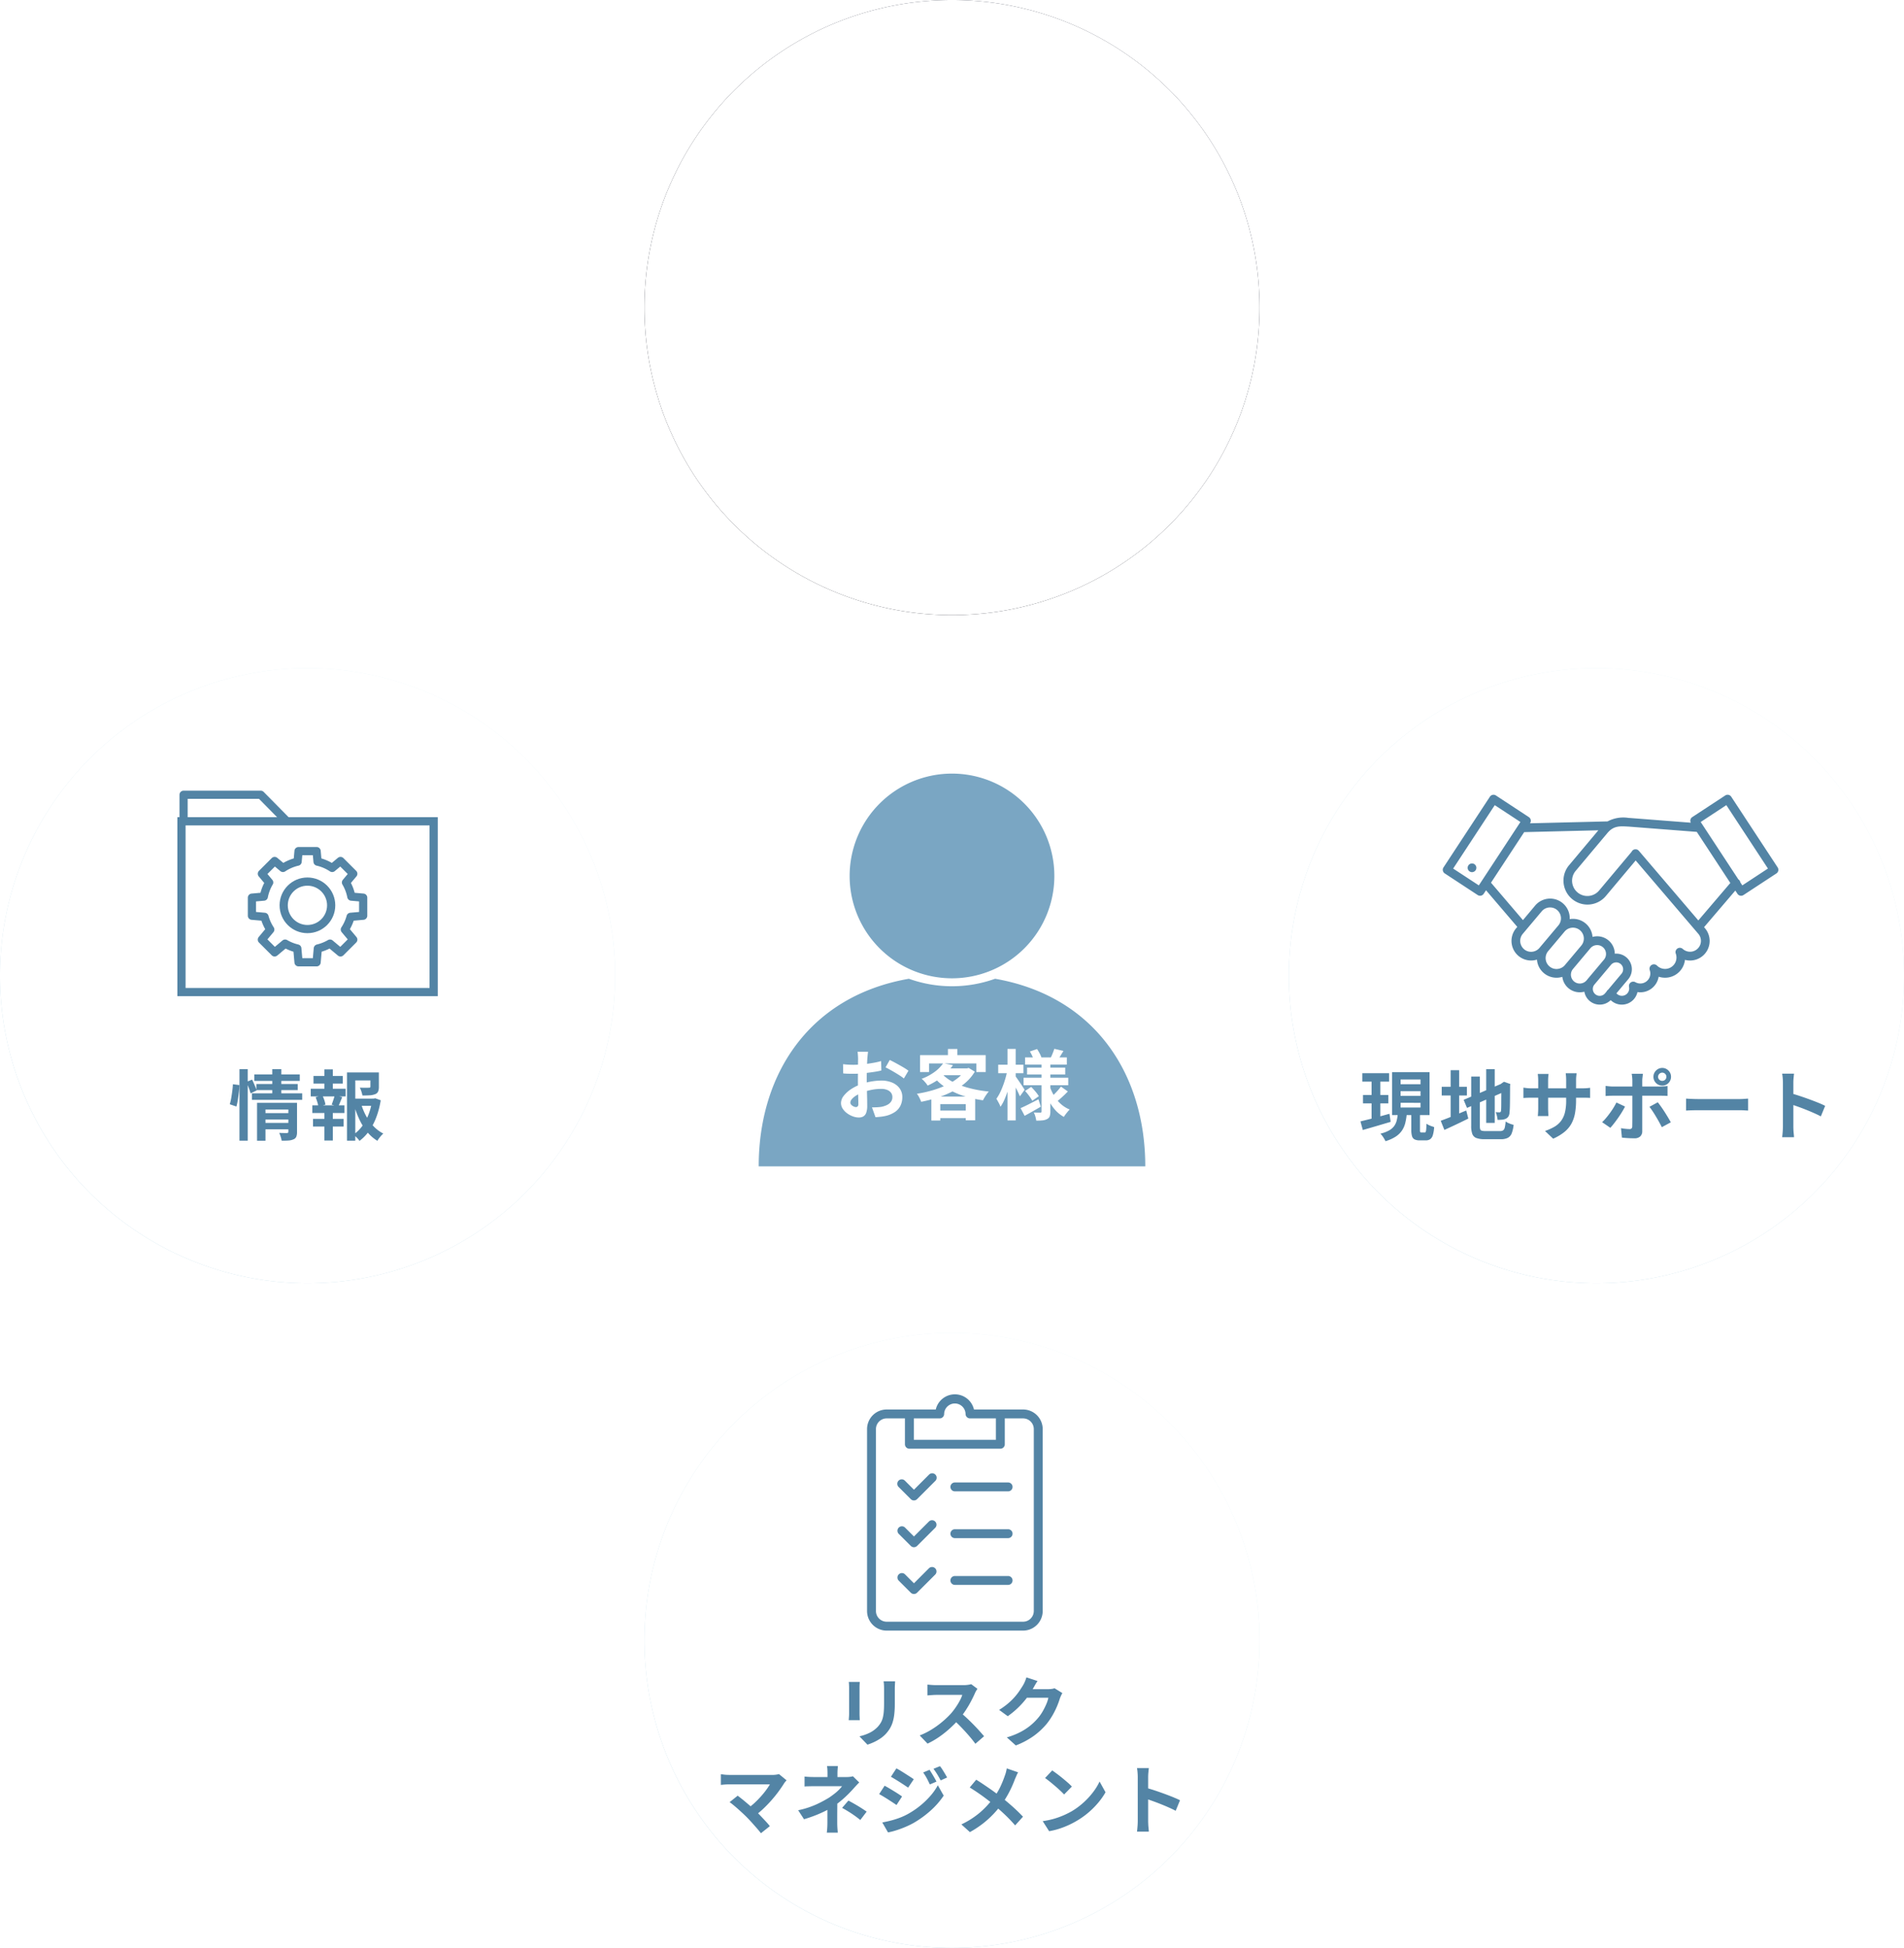 <svg xmlns="http://www.w3.org/2000/svg" xmlns:xlink="http://www.w3.org/1999/xlink" width="325" height="332.533" viewBox="0 0 325 332.533">
  <defs>
    <linearGradient id="linear-gradient" x1="0.783" y1="0.117" x2="0.27" y2="0.934" gradientUnits="objectBoundingBox">
      <stop offset="0" stop-color="#212639"/>
      <stop offset="1" stop-color="#141621"/>
    </linearGradient>
    <filter id="Path_835" x="110" y="0" width="105" height="105" filterUnits="userSpaceOnUse">
      <feOffset input="SourceAlpha"/>
      <feGaussianBlur stdDeviation="10" result="blur"/>
      <feFlood flood-color="#113045" result="color"/>
      <feComposite operator="out" in="SourceGraphic" in2="blur"/>
      <feComposite operator="in" in="color"/>
      <feComposite operator="in" in2="SourceGraphic"/>
    </filter>
    <clipPath id="clip-path">
      <rect width="45.75" height="44.484" fill="#fff"/>
    </clipPath>
    <linearGradient id="linear-gradient-2" x1="0.765" y1="0.087" x2="0.19" y2="1.099" gradientUnits="objectBoundingBox">
      <stop offset="0" stop-color="#eaf6fa"/>
      <stop offset="1" stop-color="#a7ccde"/>
    </linearGradient>
    <filter id="Path_839">
      <feOffset input="SourceAlpha"/>
      <feGaussianBlur stdDeviation="17.5" result="blur-2"/>
      <feFlood flood-color="#91b1c6" result="color-2"/>
      <feComposite operator="out" in="SourceGraphic" in2="blur-2"/>
      <feComposite operator="in" in="color-2"/>
      <feComposite operator="in" in2="SourceGraphic"/>
    </filter>
    <filter id="Path_837">
      <feOffset input="SourceAlpha"/>
      <feGaussianBlur stdDeviation="17.5" result="blur-3"/>
      <feFlood flood-color="#91b1c6" result="color-3"/>
      <feComposite operator="out" in="SourceGraphic" in2="blur-3"/>
      <feComposite operator="in" in="color-3"/>
      <feComposite operator="in" in2="SourceGraphic"/>
    </filter>
    <filter id="Path_838">
      <feOffset input="SourceAlpha"/>
      <feGaussianBlur stdDeviation="17.5" result="blur-4"/>
      <feFlood flood-color="#91b1c6" result="color-4"/>
      <feComposite operator="out" in="SourceGraphic" in2="blur-4"/>
      <feComposite operator="in" in="color-4"/>
      <feComposite operator="in" in2="SourceGraphic"/>
    </filter>
  </defs>
  <g transform="translate(-25 -4178.941)">
    <path d="M112.929,0A112.929,112.929,0,1,1,0,112.929,112.929,112.929,0,0,1,112.929,0Z" transform="translate(74.5 4231.441)" fill="none" stroke="#fff" stroke-width="24" opacity="0.242"/>
    <g transform="translate(160.022 4317.463)">
      <g transform="translate(-5.515 -6.462)">
        <g transform="translate(0 0)">
          <path d="M40.352,69.423a21.824,21.824,0,0,1-14.719,0C8.806,72.358,0,85.5,0,101.445H65.984c0-15.948-8.8-29.087-25.633-32.022" transform="translate(0 -34.401)" fill="#7aa6c3"/>
          <path d="M17.472,0A17.472,17.472,0,1,1,0,17.472,17.472,17.472,0,0,1,17.472,0Z" transform="translate(15.52)" fill="#7aa6c3"/>
        </g>
      </g>
      <path d="M5.668-10.556q-.013.1-.039.318t-.045.429q-.02.214-.033.383-.026.377-.045.826t-.032.923q-.013.474-.02.955t-.006.936q0,.533.013,1.176t.033,1.274q.02.631.026,1.151t.007.806A3.5,3.5,0,0,1,5.35-.13a1.143,1.143,0,0,1-.5.618,1.563,1.563,0,0,1-.754.175,3.01,3.01,0,0,1-1-.188A3.844,3.844,0,0,1,2.1-.052a3.015,3.015,0,0,1-.754-.786,1.74,1.74,0,0,1-.293-.968,2.031,2.031,0,0,1,.475-1.242A5.148,5.148,0,0,1,2.788-4.186a7.433,7.433,0,0,1,1.7-.832,9.433,9.433,0,0,1,1.794-.475,10.5,10.5,0,0,1,1.664-.149A4.711,4.711,0,0,1,9.75-5.31a3,3,0,0,1,1.287.968,2.472,2.472,0,0,1,.481,1.534,3.357,3.357,0,0,1-.286,1.391,2.76,2.76,0,0,1-.917,1.1A4.779,4.779,0,0,1,8.645.4Q8.2.494,7.768.539T6.942.611l-.6-1.677q.442,0,.852-.02a7.19,7.19,0,0,0,.747-.072A3.916,3.916,0,0,0,8.9-1.469a1.777,1.777,0,0,0,.676-.546,1.329,1.329,0,0,0,.247-.806,1.2,1.2,0,0,0-.24-.754,1.528,1.528,0,0,0-.67-.481,2.721,2.721,0,0,0-1-.169,8.373,8.373,0,0,0-1.658.169,9.673,9.673,0,0,0-1.605.468,5.678,5.678,0,0,0-1.027.513,3.115,3.115,0,0,0-.715.6.952.952,0,0,0-.26.6.494.494,0,0,0,.1.293A.964.964,0,0,0,3-1.339a1.475,1.475,0,0,0,.318.163.848.848,0,0,0,.28.058.418.418,0,0,0,.3-.11.6.6,0,0,0,.117-.436q0-.351-.019-1.008T3.959-4.134q-.02-.806-.02-1.6,0-.546.006-1.105T3.952-7.9q0-.507.007-.9t.007-.611q0-.143-.013-.364t-.033-.448a2.333,2.333,0,0,0-.045-.332Zm3.705,1.4q.494.234,1.111.572t1.183.669a8.907,8.907,0,0,1,.9.591l-.78,1.326a6.843,6.843,0,0,0-.644-.468q-.4-.26-.858-.533T9.4-7.507q-.429-.241-.741-.384ZM1.4-8.437q.572.065,1.007.085t.787.02q.507,0,1.118-.046t1.248-.13q.637-.085,1.242-.2t1.1-.26l.039,1.612q-.546.13-1.183.227t-1.28.175q-.643.078-1.222.117T3.25-6.8q-.65,0-1.066-.013T1.43-6.864Zm17.1-.169,1.664.338a10.426,10.426,0,0,1-1.781,1.917,11.049,11.049,0,0,1-2.548,1.567,2.206,2.206,0,0,0-.273-.4q-.182-.221-.377-.429a2.047,2.047,0,0,0-.377-.325A8.835,8.835,0,0,0,17.1-7.17,6.174,6.174,0,0,0,18.5-8.606Zm.351.884h3.887v1.157H17.8Zm3.419,0h.3l.273-.078,1.053.637a7.88,7.88,0,0,1-1.625,1.918,11.156,11.156,0,0,1-2.191,1.463A16.963,16.963,0,0,1,17.5-2.724a24.126,24.126,0,0,1-2.762.708,5.873,5.873,0,0,0-.312-.708,3.921,3.921,0,0,0-.416-.67,20.088,20.088,0,0,0,2.567-.559,16.569,16.569,0,0,0,2.379-.877,9.824,9.824,0,0,0,1.97-1.19A5.474,5.474,0,0,0,22.269-7.5Zm-4.03.871a6.7,6.7,0,0,0,1.97,1.469,13.7,13.7,0,0,0,2.769,1.033,20.8,20.8,0,0,0,3.3.579,4.38,4.38,0,0,0-.357.449q-.188.266-.358.546a5.569,5.569,0,0,0-.273.5,19.167,19.167,0,0,1-3.361-.761,12.847,12.847,0,0,1-2.84-1.313,9.231,9.231,0,0,1-2.2-1.9ZM16.471-2.912h7.488V1.144H22.347V-1.625H18v2.8H16.471ZM17.238-.52h5.889V.767H17.238Zm2.067-10.517h1.612v1.846H19.305ZM14.547-9.984H25.753V-7.1h-1.6V-8.567H16.081V-7.1H14.547Zm17.927.39H39.6v1.222H32.474Zm.338,1.742h6.513v1.17H32.812Zm-.6,1.729h7.631v1.274H32.214Zm5.252-4.94,1.56.364q-.273.442-.52.845t-.455.689l-1.209-.351q.169-.338.345-.78T37.466-11.063Zm-4.173.455,1.235-.416q.221.338.436.741a4.057,4.057,0,0,1,.305.7l-1.3.468a4.686,4.686,0,0,0-.273-.728A6.966,6.966,0,0,0,33.293-10.608Zm5.3,5.993,1.183.832q-.429.455-.917.9T38-2.132l-1-.754q.247-.221.546-.52t.578-.618Q38.4-4.342,38.6-4.615Zm-6.123.754,1.053-.7q.351.351.728.8a5.705,5.705,0,0,1,.572.786l-1.118.78a6.384,6.384,0,0,0-.533-.826A8.425,8.425,0,0,0,32.474-3.861ZM31.707-.936q.6-.26,1.4-.663t1.651-.845l.4,1.261q-.689.4-1.417.812T32.4.377Zm3.575-7.826H36.79V-.377a2.5,2.5,0,0,1-.111.825.859.859,0,0,1-.435.475,2,2,0,0,1-.786.228Q35,1.2,34.385,1.2a4.7,4.7,0,0,0-.156-.715,3.684,3.684,0,0,0-.26-.676q.338.013.67.019t.435.007a.206.206,0,0,0,.169-.052.286.286,0,0,0,.039-.169ZM36.7-4.615a8.321,8.321,0,0,0,.767,1.638A5.866,5.866,0,0,0,38.6-1.625,5.2,5.2,0,0,0,40.092-.7a3.771,3.771,0,0,0-.345.371q-.189.228-.364.461A3.382,3.382,0,0,0,39.1.559a5.388,5.388,0,0,1-1.5-1.2,7.928,7.928,0,0,1-1.131-1.7,11.8,11.8,0,0,1-.787-2.041ZM27.885-8.346h4.3V-6.9h-4.3Zm1.586-2.7h1.4V1.157h-1.4Zm-.026,3.692.858.286q-.13.78-.338,1.606T29.5-3.842a15.5,15.5,0,0,1-.566,1.489,6.806,6.806,0,0,1-.656,1.183,5.118,5.118,0,0,0-.319-.7q-.214-.4-.383-.663a7.1,7.1,0,0,0,.6-1A13.28,13.28,0,0,0,28.7-4.758q.247-.65.436-1.319T29.445-7.358Zm1.365.936q.1.13.331.462t.488.715q.26.384.475.715t.292.462L31.59-2.951q-.117-.273-.3-.663t-.4-.806l-.4-.78q-.188-.364-.331-.6Z" transform="translate(7.478 51.582)" fill="#fff"/>
    </g>
    <g class="circle-group -active" data-item="planning">
      <path class="arrow" d="M.288,32.976a.982.982,0,0,1,1.388-1.388l3.581,3.581V0H7.221V35.168L10.8,31.588a.982.982,0,0,1,1.389,1.388L6.239,38.927ZM6.239,36.15l.084-.084H6.154Z" transform="translate(181 4267.847)" fill="#fff" opacity="0.798"/>
      <g class="circle" data-type="innerShadowGroup">
        <path d="M52.5,0A52.5,52.5,0,1,1,0,52.5,52.5,52.5,0,0,1,52.5,0Z" transform="translate(135 4178.941)" fill="url(#linear-gradient)"/>
        <g transform="matrix(1, 0, 0, 1, 25, 4178.94)" filter="url(#Path_835)">
          <path d="M52.5,0A52.5,52.5,0,1,1,0,52.5,52.5,52.5,0,0,1,52.5,0Z" transform="translate(110)" fill="#fff"/>
        </g>
      </g>
      <path class="text" d="M.793-10.062H12.22v1.417H.793Zm4.849-.988h1.6v1.833h-1.6ZM1.222-7.631h10.01v1.352H2.7V1.144H1.222Zm9.2,0h1.495V-.52a2.44,2.44,0,0,1-.136.9,1.038,1.038,0,0,1-.514.533,3.006,3.006,0,0,1-.949.214Q9.763,1.17,9,1.17,8.957.962,8.879.689T8.7.149a3.068,3.068,0,0,0-.221-.462Q9-.3,9.483-.293t.656.007a.329.329,0,0,0,.221-.058.261.261,0,0,0,.065-.2ZM4.5-6.448H5.876a4.323,4.323,0,0,1-.26,1.339,2.029,2.029,0,0,1-.767.949,4.78,4.78,0,0,1-1.586.624,2.292,2.292,0,0,0-.292-.585,2.828,2.828,0,0,0-.41-.507A3.964,3.964,0,0,0,3.77-5a1.221,1.221,0,0,0,.553-.578A2.559,2.559,0,0,0,4.5-6.448Zm2.418-.013H8.255v1q0,.208.052.253a.363.363,0,0,0,.221.045h.663a.283.283,0,0,0,.175-.045.348.348,0,0,0,.091-.2A3.123,3.123,0,0,0,9.5-5.876a2.212,2.212,0,0,0,.526.253q.345.123.6.188a1.914,1.914,0,0,1-.377,1.118,1.2,1.2,0,0,1-.884.286H8.32a2.224,2.224,0,0,1-.877-.136.747.747,0,0,1-.416-.442,2.546,2.546,0,0,1-.11-.839ZM3.978-3.549H5.369V.559H3.978Zm.858,0H9.113V-.143H4.836V-1.3H7.709V-2.392H4.836ZM3.12-8.671l1.547-.26a5.86,5.86,0,0,1,.351.682,4.9,4.9,0,0,1,.247.67L3.64-7.254a4.21,4.21,0,0,0-.2-.689A6.422,6.422,0,0,0,3.12-8.671ZM8.2-8.944l1.729.26L9.5-7.911a5.971,5.971,0,0,1-.384.6l-1.547-.26q.169-.3.351-.689A7.45,7.45,0,0,0,8.2-8.944Zm9.659-.091v1.742h4.576V-9.035ZM16.354-10.53h7.67v4.719h-7.67ZM14.56-4.719h4.979V1.092h-1.56V-3.224H16.042V1.17H14.56Zm6.071,0h5.148V1.105h-1.56V-3.224H22.126V1.17H20.631ZM15.21-.988h3.419v1.5H15.21Zm6.136,0h3.64v1.5h-3.64ZM33.735-9.555a12.2,12.2,0,0,1-.962,1.209,15.923,15.923,0,0,1-1.241,1.235,18.191,18.191,0,0,1-1.443,1.163,15.454,15.454,0,0,1-1.58,1.008,3.1,3.1,0,0,0-.26-.416q-.169-.234-.364-.455t-.364-.39a13.369,13.369,0,0,0,2.171-1.41A15.029,15.029,0,0,0,31.557-9.36,11.1,11.1,0,0,0,32.864-11.1h1.612A14.528,14.528,0,0,0,35.659-9.62a14.188,14.188,0,0,0,1.378,1.326,13.983,13.983,0,0,0,1.508,1.105,11.011,11.011,0,0,0,1.573.832,5.418,5.418,0,0,0-.566.669q-.266.371-.487.734a16.9,16.9,0,0,1-1.528-.969q-.76-.539-1.475-1.151A16.5,16.5,0,0,1,34.749-8.32,11.006,11.006,0,0,1,33.735-9.555ZM33.826-4.6h4.355v1.391H33.826Zm-5.577,4H39.364V.819H28.249Zm4.8-6.786H34.7V.156H33.046Zm-3.38,2.249H31.2V.13H29.666ZM42.874-1.079H52V.4H42.874ZM41.6-10.27H53.313v1.456H41.6ZM42-7.956h1.521V1.17H42Zm9.4,0H52.91v9.1H51.4ZM46.618-9.841h1.573v2.665H46.618Zm.117,2.665h1.339v4.849H46.735ZM45.617-4.212v1.105h3.588V-4.212Zm0-2.275v1.092h3.588V-6.487ZM44.343-7.761h6.2v5.928h-6.2Z" transform="translate(160.5 4259.773)" fill="#fff"/>
      <g class="icon" transform="translate(164.625 4192.299)">
        <g transform="translate(0 0)" clip-path="url(#clip-path)">
          <path d="M227.776.222a.756.756,0,0,0-1.069,0L223.42,3.509a.756.756,0,0,0,0,1.069l.037.037-7.042,2.939a.756.756,0,0,0-.45.547l-1.938,9.5a.756.756,0,0,0-.017.2s0,.007,0,.011a.766.766,0,0,0,.009.084v0a.751.751,0,0,0,.051.17l.006.014q.015.032.032.063l.012.02c.011.018.023.036.036.053l.015.021c.015.019.031.037.048.055l.009.011a.756.756,0,0,0,.686.206l9.516-1.941a.756.756,0,0,0,.547-.45l2.938-7.044.038.038a.756.756,0,0,0,1.069,0l3.286-3.287a.756.756,0,0,0,0-1.069Zm-4.039,14.945-6.661,1.359,3.211-3.21a2.409,2.409,0,1,0,1.082-4.562h0a2.411,2.411,0,0,0-2.153,3.494l-3.208,3.207L217.366,8.8l7.247-3.024,2.148,2.147Zm-3-3.37a.9.9,0,0,1,0-1.267h0a.891.891,0,0,1,.634-.263h0a.9.9,0,1,1-.635,1.531m7.756-4.287-.3-.3h0l-2.864-2.864,0,0-.3-.3,2.218-2.218,3.466,3.466Z" transform="translate(-186.782)" fill="#fff"/>
          <path d="M.756,94.9H25.707a.756.756,0,0,0,.756-.756v-2.93h3.024a.756.756,0,0,0,.756-.756V70.8a.756.756,0,0,0-1.512,0V89.7H26.073a.755.755,0,0,0-.732,0H5.293V57.19H19.658a.756.756,0,1,0,0-1.512H4.537a.756.756,0,0,0-.756.756v2.93H.756A.756.756,0,0,0,0,60.12V94.144a.756.756,0,0,0,.756.756m.756-34.024H3.78V90.458a.756.756,0,0,0,.756.756H24.951v2.174H1.512Z" transform="translate(7 -50.416)" fill="#fff"/>
          <path d="M112.756,177.19h5.671a.756.756,0,1,0,0-1.512h-5.671a.756.756,0,1,0,0,1.512" transform="translate(-94.414 -159.075)" fill="#fff"/>
          <path d="M124.1,247.678H112.756a.756.756,0,0,0,0,1.512H124.1a.756.756,0,0,0,0-1.512" transform="translate(-94.414 -224.27)" fill="#fff"/>
          <path d="M124.1,319.678H112.756a.756.756,0,0,0,0,1.512H124.1a.756.756,0,0,0,0-1.512" transform="translate(-94.414 -289.465)" fill="#fff"/>
        </g>
      </g>
    </g>
    <g class="circle-group" data-item="management">
      <path class="arrow" d="M.288,5.951A.982.982,0,0,0,1.676,7.34L5.257,3.759V38.927H7.221V3.759L10.8,7.34A.982.982,0,0,0,12.19,5.951L6.239,0ZM6.239,2.777l.084.084H6.154Z" transform="translate(181 4383)" fill="#fff" opacity="0.242"/>
      <g class="circle" data-type="innerShadowGroup">
        <path d="M52.5,0A52.5,52.5,0,1,1,0,52.5,52.5,52.5,0,0,1,52.5,0Z" transform="translate(135 4406.475)" fill="url(#linear-gradient-2)"/>
        <g transform="matrix(1, 0, 0, 1, 25, 4178.94)" filter="url(#Path_839)">
          <path d="M52.5,0A52.5,52.5,0,1,1,0,52.5,52.5,52.5,0,0,1,52.5,0Z" transform="translate(110 227.53)" fill="#fff"/>
        </g>
      </g>
      <path class="text" d="M-9.711-10.088q-.013.273-.032.592t-.019.708v2.574a14.869,14.869,0,0,1-.1,1.82,7.145,7.145,0,0,1-.292,1.365A4.844,4.844,0,0,1-10.627-2a6.017,6.017,0,0,1-.643.852,5.318,5.318,0,0,1-.988.839,7.851,7.851,0,0,1-1.124.624,10.5,10.5,0,0,1-1.047.41L-15.8-.7a7.662,7.662,0,0,0,1.762-.617A4.863,4.863,0,0,0-12.662-2.34a4.122,4.122,0,0,0,.546-.754,3.333,3.333,0,0,0,.319-.839,6.776,6.776,0,0,0,.156-1.046q.046-.585.045-1.339v-2.47q0-.39-.019-.708t-.059-.592Zm-6.032.1q-.013.234-.026.462t-.013.54v4.394q0,.247.013.572t.026.559h-1.885q.013-.182.039-.52t.026-.624V-8.983q0-.182-.013-.475t-.039-.526ZM4.342-8.814q-.078.117-.227.364a2.776,2.776,0,0,0-.227.455q-.273.611-.67,1.365t-.9,1.515a14.985,14.985,0,0,1-1.06,1.423A21.685,21.685,0,0,1-.344-2.074,17.59,17.59,0,0,1-2.191-.6,14.154,14.154,0,0,1-4.173.546l-1.339-1.4A12.094,12.094,0,0,0-3.471-1.872,15.244,15.244,0,0,0-1.638-3.2,15.174,15.174,0,0,0-.182-4.589,11.688,11.688,0,0,0,.63-5.642a12.4,12.4,0,0,0,.683-1.112,5.636,5.636,0,0,0,.442-1.02H-2.652q-.273,0-.572.019l-.566.039q-.266.02-.409.033V-9.529q.2.013.481.039t.579.039q.292.013.487.013H1.937a5.485,5.485,0,0,0,.786-.052,3.378,3.378,0,0,0,.552-.117ZM1.43-4.771q.507.4,1.079.936T3.64-2.73q.559.572,1.034,1.1t.8.916L3.991.572Q3.51-.091,2.892-.806T1.592-2.23Q.91-2.938.208-3.575ZM18.837-8.086q-.1.182-.221.435t-.208.5a13.207,13.207,0,0,1-.475,1.306,13.72,13.72,0,0,1-.754,1.521,11.553,11.553,0,0,1-1.034,1.515A12.326,12.326,0,0,1,13.969-.78,13.831,13.831,0,0,1,10.894.858L9.36-.52a12.474,12.474,0,0,0,2.288-.9A10.279,10.279,0,0,0,13.325-2.5,9.82,9.82,0,0,0,14.6-3.731a7.053,7.053,0,0,0,.832-1.15,11.49,11.49,0,0,0,.65-1.281,5.514,5.514,0,0,0,.364-1.118H12.064l.6-1.469H16.38a4.77,4.77,0,0,0,.6-.039,2.574,2.574,0,0,0,.526-.117ZM14.6-10.14q-.234.338-.455.728l-.338.6A14.084,14.084,0,0,1,12.72-7.2,14.479,14.479,0,0,1,11.258-5.57,14.887,14.887,0,0,1,9.516-4.134L8.047-5.213A12.543,12.543,0,0,0,9.561-6.305,10.714,10.714,0,0,0,10.7-7.417a10.805,10.805,0,0,0,.826-1.066q.345-.513.591-.917a4.621,4.621,0,0,0,.325-.643,5.968,5.968,0,0,0,.26-.722ZM-28.236,6.81q-.143.156-.253.286a1.961,1.961,0,0,0-.188.26q-.39.624-.923,1.352t-1.183,1.469q-.65.741-1.372,1.43a14.655,14.655,0,0,1-1.488,1.248l-1.287-1.209a10.249,10.249,0,0,0,1.229-.981q.578-.54,1.079-1.1t.891-1.092q.39-.533.65-.975H-37.96q-.26,0-.553.013t-.552.039l-.39.039V5.77q.169.013.436.052t.553.052q.286.013.507.013h7.215a4.071,4.071,0,0,0,1.209-.143ZM-35.1,13.037q-.286-.286-.657-.63t-.767-.7q-.4-.351-.767-.656t-.669-.514l1.378-1.105q.26.2.618.481t.761.624q.4.338.819.7t.793.715q.429.416.89.9t.884.936q.423.455.722.845l-1.521,1.209q-.273-.364-.7-.852t-.89-1.007Q-34.671,13.466-35.1,13.037Zm15.626-8.658q-.026.234-.052.565t-.026.63V7.031h-1.7V5.575q0-.312-.019-.637a5.442,5.442,0,0,0-.059-.559Zm3.64,2.795q-.247.247-.526.546t-.487.533q-.351.4-.826.877t-1.027.956q-.553.481-1.151.91a13.357,13.357,0,0,1-1.573.943,20.106,20.106,0,0,1-1.846.832q-.975.384-1.989.682l-1-1.534a14.993,14.993,0,0,0,3.172-1.027,20.725,20.725,0,0,0,2.132-1.144q.494-.338.923-.676a7.915,7.915,0,0,0,.754-.67,4.856,4.856,0,0,0,.507-.591h-4.706q-.221,0-.546.006l-.631.013a5.125,5.125,0,0,0-.514.033V6.16q.377.052.852.072t.813.019h5.512a5.007,5.007,0,0,0,.578-.033,3.015,3.015,0,0,0,.5-.1Zm-3.744,2.834v.878q0,.527-.007,1.111t-.006,1.138v.942q0,.26.013.572t.039.6q.026.286.039.494h-1.872q.026-.182.052-.474t.039-.611q.013-.319.013-.579V10.7Zm3.926,3.575q-.559-.455-1.053-.8t-.988-.65q-.494-.306-1.066-.618l1.079-1.248q.6.325,1.066.592t.949.566q.481.3,1.1.728ZM-3.835,5.016q.182.273.4.63t.422.715q.208.357.364.67l-1.131.481q-.2-.416-.364-.747t-.357-.65q-.189-.319-.422-.643Zm1.781-.624a5.4,5.4,0,0,1,.429.6q.221.351.429.7t.364.637l-1.105.494q-.208-.4-.4-.728t-.384-.624q-.195-.3-.442-.624Zm-7.436.377q.325.169.728.416t.819.513l.793.507q.377.241.624.423l-.962,1.43-.643-.429q-.371-.247-.78-.507t-.806-.5q-.4-.24-.708-.422ZM-11.9,14q.728-.13,1.482-.325A14.572,14.572,0,0,0-8.918,13.2a10.861,10.861,0,0,0,1.443-.67,14.613,14.613,0,0,0,2.061-1.4A14.24,14.24,0,0,0-3.692,9.469,9.994,9.994,0,0,0-2.418,7.655l1,1.768a13.525,13.525,0,0,1-2.229,2.554A17.176,17.176,0,0,1-6.578,14.1a15.246,15.246,0,0,1-1.456.7q-.793.331-1.554.566a11.8,11.8,0,0,1-1.333.338Zm.4-6.266q.325.169.741.416t.832.5q.416.253.786.494t.617.423l-.949,1.456q-.286-.2-.656-.442t-.78-.507q-.409-.26-.806-.5t-.721-.41ZM11.284,5.445A5.544,5.544,0,0,0,11,6.023q-.156.358-.26.592-.234.65-.585,1.411T9.36,9.553a13.921,13.921,0,0,1-.975,1.469,18.349,18.349,0,0,1-1.359,1.592,16.289,16.289,0,0,1-1.735,1.566A16.934,16.934,0,0,1,3.055,15.65L1.6,14.337a14.479,14.479,0,0,0,3.068-1.943,14.775,14.775,0,0,0,2.3-2.438A10.359,10.359,0,0,0,8.236,7.947a18.07,18.07,0,0,0,.8-1.982,4.57,4.57,0,0,0,.188-.6q.085-.344.124-.591ZM4.134,6.706q.494.3,1.046.67t1.118.76q.566.39,1.079.767t.93.689q1.04.819,2.028,1.7t1.781,1.729l-1.339,1.482q-.858-.988-1.742-1.826t-1.911-1.7q-.351-.3-.806-.65t-.981-.741Q4.81,9.2,4.225,8.806t-1.2-.774ZM17.108,5.12q.338.234.793.572t.942.735q.487.4.917.773a9.068,9.068,0,0,1,.7.676L19.136,9.228q-.247-.273-.65-.65t-.871-.78q-.468-.4-.923-.767t-.806-.611Zm-1.625,8.658a13.768,13.768,0,0,0,1.911-.4,13.324,13.324,0,0,0,1.664-.6,15.13,15.13,0,0,0,1.4-.7,12.572,12.572,0,0,0,2.028-1.508A12.927,12.927,0,0,0,24.1,8.806a9.964,9.964,0,0,0,1.092-1.788l1.014,1.833a12.1,12.1,0,0,1-1.215,1.742,13.99,13.99,0,0,1-1.632,1.657A13.589,13.589,0,0,1,21.4,13.661a14.741,14.741,0,0,1-1.43.76,14.621,14.621,0,0,1-1.618.637,12.2,12.2,0,0,1-1.774.436Zm16.224-.026V6.277q0-.338-.033-.78a6.821,6.821,0,0,0-.1-.78H33.6q-.039.338-.078.748t-.039.813v7.475q0,.182.013.514t.052.682q.039.351.052.624H31.577q.052-.39.091-.91T31.707,13.752ZM33.1,8.084q.65.169,1.456.436t1.625.565q.819.3,1.54.592t1.2.539l-.741,1.794q-.546-.286-1.209-.579t-1.346-.565q-.682-.273-1.339-.507T33.1,9.943Z" transform="translate(187.5 4476.047)" fill="#5384a5"/>
      <g class="icon" transform="translate(173 4416.967)">
        <path d="M3.347,40.332H26.635a3.35,3.35,0,0,0,3.347-3.347V5.935a3.35,3.35,0,0,0-3.347-3.347H18.25a3.347,3.347,0,0,0-6.52,0H3.347A3.35,3.35,0,0,0,0,5.935V36.986a3.35,3.35,0,0,0,3.347,3.347M12.4,4.107a.759.759,0,0,0,.759-.759,1.829,1.829,0,0,1,3.657,0,.759.759,0,0,0,.759.759h4.416V7.764H7.987V4.107ZM1.518,5.935A1.831,1.831,0,0,1,3.347,4.107H6.469V8.523a.759.759,0,0,0,.759.759H22.753a.759.759,0,0,0,.759-.759V4.107h3.122a1.831,1.831,0,0,1,1.829,1.829V36.986a1.831,1.831,0,0,1-1.829,1.828H3.347a1.831,1.831,0,0,1-1.829-1.828Z" transform="translate(0 -0.001)" fill="#5384a5"/>
        <path d="M56.838,146.576a.759.759,0,0,0,1.073,0l3.105-3.105a.759.759,0,1,0-1.073-1.073l-2.568,2.568-1.533-1.533a.759.759,0,1,0-1.073,1.073Z" transform="translate(-49.371 -128.686)" fill="#5384a5"/>
        <path d="M150.759,160.057h9.085a.759.759,0,1,0,0-1.518h-9.085a.759.759,0,0,0,0,1.518" transform="translate(-135.768 -143.497)" fill="#5384a5"/>
        <path d="M56.838,230.75a.759.759,0,0,0,1.073,0l3.105-3.105a.759.759,0,0,0-1.073-1.073l-2.568,2.568-1.533-1.533a.759.759,0,0,0-1.073,1.073Z" transform="translate(-49.371 -204.874)" fill="#5384a5"/>
        <path d="M150.759,244.231h9.085a.759.759,0,1,0,0-1.518h-9.085a.759.759,0,0,0,0,1.518" transform="translate(-135.768 -219.685)" fill="#5384a5"/>
        <path d="M56.838,314.924a.759.759,0,0,0,1.073,0l3.105-3.105a.759.759,0,0,0-1.073-1.073l-2.568,2.568-1.533-1.533a.759.759,0,0,0-1.073,1.073Z" transform="translate(-49.371 -281.062)" fill="#5384a5"/>
        <path d="M150.759,328.4h9.085a.759.759,0,0,0,0-1.518h-9.085a.759.759,0,0,0,0,1.518" transform="translate(-135.768 -295.872)" fill="#5384a5"/>
      </g>
    </g>
    <g class="circle-group" data-item="support">
      <path class="arrow" d="M.288,32.976a.982.982,0,0,1,1.388-1.388l3.581,3.581V0H7.22V35.168L10.8,31.588a.982.982,0,0,1,1.389,1.388L6.239,38.928ZM6.239,36.15l.084-.084H6.154Z" transform="translate(260.928 4338.132) rotate(90)" fill="#fff" opacity="0.242"/>
      <g class="circle" data-type="innerShadowGroup">
        <path d="M52.5,0A52.5,52.5,0,1,1,0,52.5,52.5,52.5,0,0,1,52.5,0Z" transform="translate(245 4293)" fill="url(#linear-gradient-2)"/>
        <g transform="matrix(1, 0, 0, 1, 25, 4178.94)" filter="url(#Path_837)">
          <path d="M52.5,0A52.5,52.5,0,1,1,0,52.5,52.5,52.5,0,0,1,52.5,0Z" transform="translate(220 114.06)" fill="#fff"/>
        </g>
      </g>
      <path class="text" d="M.533-10.361H5.109v1.443H.533ZM.65-6.643H4.979v1.43H.65ZM.221-2.132l1.45-.357q.813-.2,1.709-.449l1.794-.494.2,1.378q-1.222.364-2.483.735T.624-.663ZM7.072-7.293v.806h3.406v-.806Zm0,1.989V-4.5h3.406V-5.3Zm0-3.978v.806h3.406v-.806ZM5.616-10.543h6.4v7.332h-6.4ZM8.9-3.8h1.482V-.663a.836.836,0,0,0,.045.357q.046.072.215.072h.533a.189.189,0,0,0,.175-.1,1.3,1.3,0,0,0,.091-.436q.032-.332.045-.969a2.358,2.358,0,0,0,.384.228,3.981,3.981,0,0,0,.481.2l.448.149A6.02,6.02,0,0,1,12.577.208a1.3,1.3,0,0,1-.455.7,1.314,1.314,0,0,1-.76.2h-1a1.954,1.954,0,0,1-.91-.169A.891.891,0,0,1,9.022.384,3.664,3.664,0,0,1,8.9-.65Zm-2.314.377H8.125a10.48,10.48,0,0,1-.253,1.554A4.081,4.081,0,0,1,7.306-.572,3.789,3.789,0,0,1,6.234.468a6.66,6.66,0,0,1-1.748.78A3.179,3.179,0,0,0,4.264.813,5.488,5.488,0,0,0,3.952.345a3.471,3.471,0,0,0-.325-.384A5.629,5.629,0,0,0,5.109-.591a2.7,2.7,0,0,0,.871-.754,2.791,2.791,0,0,0,.429-.936A7.022,7.022,0,0,0,6.591-3.419ZM2.119-9.789H3.614v7.631l-1.495.234ZM21.684-11.05H23.14v9.178H21.684ZM17.836-5.811,24.57-8.684l.559,1.339L18.408-4.433Zm1.287-3.978H20.6v8.424a2.04,2.04,0,0,0,.059.565.374.374,0,0,0,.26.254,2.041,2.041,0,0,0,.591.065H24.05a.913.913,0,0,0,.533-.13.823.823,0,0,0,.273-.481A6.3,6.3,0,0,0,25-2.119a3.025,3.025,0,0,0,.643.344,4,4,0,0,0,.721.227,5.534,5.534,0,0,1-.325,1.456,1.46,1.46,0,0,1-.663.767,2.572,2.572,0,0,1-1.2.234H21.4a3.933,3.933,0,0,1-1.384-.2,1.175,1.175,0,0,1-.7-.689,3.923,3.923,0,0,1-.195-1.391Zm5.148,1.274h-.1l.273-.2.286-.182,1.079.39-.052.26q0,.923-.007,1.683t-.013,1.339q-.006.578-.026.968t-.046.585a1.42,1.42,0,0,1-.195.709A1.051,1.051,0,0,1,25-2.574a1.925,1.925,0,0,1-.67.156q-.384.026-.7.026a4.8,4.8,0,0,0-.117-.682,3.248,3.248,0,0,0-.208-.631q.169.013.351.02t.273.007a.313.313,0,0,0,.188-.052.347.347,0,0,0,.1-.234q.013-.091.026-.416t.013-.878q0-.553.007-1.365T24.271-8.515Zm-10.179.481h4.3v1.482h-4.3Zm1.521-2.834h1.456v8.619H15.613Zm-1.69,8.632q.533-.195,1.248-.474t1.514-.618q.8-.338,1.593-.663l.351,1.378q-1.04.52-2.112,1.027t-1.97.91Zm23.1-3.51a12.5,12.5,0,0,1-.175,2.19,5.958,5.958,0,0,1-.6,1.781,4.846,4.846,0,0,1-1.2,1.437A8.294,8.294,0,0,1,33.111.819L31.72-.494a8.986,8.986,0,0,0,1.619-.728,3.786,3.786,0,0,0,1.124-.995,4.028,4.028,0,0,0,.657-1.43,8.32,8.32,0,0,0,.215-2.035V-9.139q0-.4-.026-.708t-.052-.5h1.859q-.026.2-.058.5a6.783,6.783,0,0,0-.033.708Zm-4.693-4.485q-.026.182-.052.488t-.026.682v4.654q0,.286.013.552t.02.468q.007.2.02.345h-1.82a3.064,3.064,0,0,0,.039-.345q.013-.2.026-.468t.013-.552V-9.061q0-.286-.02-.585t-.059-.585Zm-4.29,2.34q.13.013.338.045t.481.052q.273.02.6.02h8.528q.52,0,.845-.026t.585-.065v1.729a5.559,5.559,0,0,0-.559-.032q-.351-.006-.871-.006H29.458q-.325,0-.592.006t-.468.02q-.2.013-.358.026ZM51.025-9.75a.669.669,0,0,0,.208.5.7.7,0,0,0,.507.2.686.686,0,0,0,.494-.2.669.669,0,0,0,.208-.5.675.675,0,0,0-.208-.494.675.675,0,0,0-.494-.208.69.69,0,0,0-.507.208A.675.675,0,0,0,51.025-9.75Zm-.793,0a1.444,1.444,0,0,1,.2-.754,1.568,1.568,0,0,1,.546-.546,1.443,1.443,0,0,1,.761-.208,1.41,1.41,0,0,1,.754.208,1.587,1.587,0,0,1,.539.546,1.444,1.444,0,0,1,.2.754,1.479,1.479,0,0,1-.2.76,1.515,1.515,0,0,1-.539.546,1.444,1.444,0,0,1-.754.2,1.479,1.479,0,0,1-.761-.2,1.5,1.5,0,0,1-.546-.546A1.479,1.479,0,0,1,50.232-9.75Zm-1.794-.507q-.013.091-.039.3t-.052.435a3.552,3.552,0,0,0-.026.4V-.468a1.2,1.2,0,0,1-.331.89,1.39,1.39,0,0,1-1.021.331q-.351,0-.715-.013T45.539.7Q45.188.676,44.85.637L44.694-.975q.416.078.813.117t.631.039A.487.487,0,0,0,46.5-.93a.555.555,0,0,0,.117-.357q0-.117.007-.507t.007-.923V-9.126a5.806,5.806,0,0,0-.039-.617,4.3,4.3,0,0,0-.078-.514ZM42.068-8.19q.3.039.624.071t.637.033H51.35q.273,0,.643-.026t.644-.065v1.7q-.3-.026-.65-.033t-.624-.006H43.329q-.286,0-.631.013t-.631.039Zm3.315,3.523q-.221.442-.533.949T44.181-2.7q-.357.507-.7.942a9.449,9.449,0,0,1-.611.722L41.47-2a7.687,7.687,0,0,0,.669-.708q.345-.41.676-.865t.611-.91q.279-.455.487-.871Zm5.59-.728q.247.312.553.741t.618.917q.312.488.585.949t.468.812l-1.534.832q-.208-.416-.475-.9T50.635-3q-.286-.481-.566-.9t-.514-.722ZM55.8-6.019l.6.033q.364.02.761.032t.735.013H64.87q.455,0,.858-.033t.663-.045v2.041l-.663-.039q-.442-.026-.858-.026H57.889q-.559,0-1.144.019t-.949.046ZM72.332-1.248V-8.723q0-.338-.033-.78a6.823,6.823,0,0,0-.1-.78H74.23q-.039.338-.078.748t-.039.813v7.475q0,.182.013.514t.052.682q.039.351.052.624H72.2q.052-.39.091-.91T72.332-1.248Zm1.391-5.668q.65.169,1.456.436t1.625.565q.819.3,1.54.591t1.2.54L78.806-2.99q-.546-.286-1.209-.579t-1.346-.565q-.682-.273-1.339-.507t-1.189-.416Z" transform="translate(257 4372.504)" fill="#5384a5"/>
      <g class="icon" transform="translate(271.275 4314.613)">
        <path d="M49.238.336A.742.742,0,0,0,48.21.122L42.588,3.811a.742.742,0,0,0-.253.96L31.788,3.953h-.015l-.06,0a5.708,5.708,0,0,0-3.582.594l-13.247.326.019-.029a.743.743,0,0,0-.213-1.028L9.068.122A.742.742,0,0,0,8.04.336L.122,12.4A.742.742,0,0,0,.336,13.43l5.621,3.689a.742.742,0,0,0,1.028-.213l.395-.6,5.337,6.248-.206.245a3.345,3.345,0,0,0,3.566,5.342c0,.012,0,.025,0,.038a3.347,3.347,0,0,0,3.328,3.055c.1,0,.2,0,.3-.013a3.375,3.375,0,0,0,.7-.137,2.993,2.993,0,0,0,2.973,2.637,3.027,3.027,0,0,0,.787-.1,2.66,2.66,0,0,0,2.618,2.206q.118,0,.237-.01a2.643,2.643,0,0,0,1.64-.758,2.715,2.715,0,0,0,1.663.758q.122.011.243.011a2.729,2.729,0,0,0,2.662-2.142,3.173,3.173,0,0,0,3.62-2.628,3.48,3.48,0,0,0,1.084.174,3.413,3.413,0,0,0,3.405-3.048,3.377,3.377,0,0,0,.869.114,3.343,3.343,0,0,0,2.556-5.5L44.6,22.6l5.334-6.245.363.553a.742.742,0,0,0,1.028.213l5.622-3.689a.743.743,0,0,0,.213-1.028ZM6.151,15.47,1.771,12.6l7.1-10.825,4.38,2.874-.393.6v0L6.675,14.672v0Zm7.728,10.9a1.864,1.864,0,0,1-.229-2.622L16.886,19.9a1.861,1.861,0,1,1,2.852,2.393L16.5,26.145a1.863,1.863,0,0,1-2.622.229m5.7,3.365a1.861,1.861,0,0,1-1.588-3.051l2.8-3.334a1.861,1.861,0,0,1,2.852,2.393l-1.954,2.329-.843,1a1.849,1.849,0,0,1-1.264.658m2.831,2.142h0a1.517,1.517,0,0,1-.187-2.134l2.444-2.913.11-.132h0l.417-.5a1.514,1.514,0,0,1,2.351,1.907l-2.8,3.332c-.022.026-.042.052-.062.078l-.143.171a1.516,1.516,0,0,1-2.134.187m4.483,2.45a1.17,1.17,0,0,1-.86-.271h0a1.176,1.176,0,0,1-.177-1.618l2.8-3.334c.018-.021.035-.043.052-.065a1.178,1.178,0,0,1,1.8,1.521l-2.282,2.72c-.02.014-.039.028-.058.044a.739.739,0,0,0-.2.26l-.274.327a1.17,1.17,0,0,1-.8.416m17.167-9.22a1.859,1.859,0,0,1-3.1,1.214l0,0c-.014-.012-.028-.024-.042-.035l-.016-.013-.035-.023-.027-.018-.01-.005a.749.749,0,0,0-.465-.091h-.008l-.034.006-.04.008-.021.006-.051.016h0l-.016.007-.049.021-.024.013-.04.022-.03.019-.03.021-.034.028-.022.018c-.013.012-.025.024-.037.037l-.013.013,0,0c-.011.013-.022.026-.032.039l-.015.019c-.007.01-.014.02-.02.03l-.021.032h0a.753.753,0,0,0-.095.475v.006c0,.012,0,.023.007.035s0,.026.008.038,0,.014.006.022.01.034.016.05v0a1.947,1.947,0,0,1-3.213,2.039.753.753,0,0,0-1.229.794,1.705,1.705,0,0,1-2.447,2.053l-.011-.006-.039-.019-.028-.013-.04-.015-.029-.01-.04-.011-.03-.007-.041-.007-.031,0-.04,0h-.071l-.036,0-.035,0-.039.007-.014,0-.019.005-.038.01-.034.011-.034.013-.035.015-.03.015-.033.019-.029.018-.03.021-.029.023-.026.022-.028.027-.023.024-.025.029-.022.028-.021.029-.021.033-.011.017-.006.012-.018.036-.014.031c0,.012-.009.024-.014.036s-.008.022-.012.033-.006.023-.009.035-.006.024-.008.036,0,.023-.006.035,0,.024,0,.036,0,.024,0,.035,0,.025,0,.037,0,.023,0,.034,0,.026,0,.039,0,.022,0,.032,0,.027.007.041,0,.009,0,.013a1.246,1.246,0,0,1-2.15,1.1l2.012-2.4a2.663,2.663,0,0,0-2.273-4.365l-.018,0a3,3,0,0,0-3.8-2.863c0-.01,0-.021,0-.032a3.343,3.343,0,0,0-3.893-3.006,3.345,3.345,0,0,0-5.9-2.314L13.685,21.4,8.229,15.011l5.665-8.633,12.661-.311L21.54,12.043a4.095,4.095,0,0,0,6.274,5.264l5.109-6.09L43.629,23.752a1.849,1.849,0,0,1,.428,1.359m-.438-3.656L33.505,9.614l-.025-.029h0l-.016-.019h0l-.016-.017-.013-.013-.022-.023-.028-.024-.029-.025-.025-.018L33.3,9.42l-.024-.014-.039-.022-.027-.012-.039-.017-.027-.009L33.1,9.333l-.028-.006-.041-.009-.03,0-.04-.005h-.071l-.038,0-.033,0-.041.007-.03,0-.044.012-.026.007-.043.016-.025.009-.043.021-.023.011-.041.026-.022.014-.039.03-.021.016h0l-.033.031-.022.021c-.009.01-.018.02-.026.031l-.022.026c-.007.01-.014.02-.021.029s-.015.02-.022.031-.011.02-.017.031-.013.022-.018.033l-.006.014-5.554,6.621a2.61,2.61,0,1,1-4-3.355L28.1,6.532c1.043-1.243,2.084-1.183,3.525-1.1l.052,0,11.679.906,5.722,8.72Zm7.508-5.984-.346-.527a.74.74,0,0,0-.249-.438.751.751,0,0,0-.075-.055l-6.433-9.8L48.4,1.771l7.1,10.825Z" transform="translate(-0.001 0)" fill="#5384a5"/>
        <path d="M46.473,126.339a.743.743,0,1,0,.743.743.743.743,0,0,0-.743-.743" transform="translate(-41.486 -114.613)" fill="#5384a5"/>
      </g>
    </g>
    <g class="circle-group" data-item="information">
      <path class="arrow" d="M.288,5.951A.982.982,0,0,0,1.676,7.34L5.257,3.759V38.928H7.221V3.759L10.8,7.34A.982.982,0,0,0,12.19,5.951L6.239,0ZM6.239,2.777l.084.084H6.154Z" transform="translate(153 4338.132) rotate(90)" fill="#fff" opacity="0.242"/>
      <g class="circle" data-type="innerShadowGroup">
        <path d="M52.5,0A52.5,52.5,0,1,1,0,52.5,52.5,52.5,0,0,1,52.5,0Z" transform="translate(25 4293)" fill="url(#linear-gradient-2)"/>
        <g transform="matrix(1, 0, 0, 1, 25, 4178.94)" filter="url(#Path_838)">
          <path d="M52.5,0A52.5,52.5,0,1,1,0,52.5,52.5,52.5,0,0,1,52.5,0Z" transform="translate(0 114.06)" fill="#fff"/>
        </g>
      </g>
      <path class="text" d="M6.019-3.549h4.5v1.092h-4.5Zm-1.612-6.6h7.761v1.105H4.407Zm.351,1.638h7.059v1.04H4.758ZM4-6.929h8.58v1.118H4ZM6.032-1.872h4.5V-.78h-4.5ZM4.875-5.3h5.564V-4.16H6.318V1.17H4.875Zm5.343,0H11.7V-.325a2.156,2.156,0,0,1-.123.806.859.859,0,0,1-.488.455,2.448,2.448,0,0,1-.832.195q-.494.039-1.183.026a3.994,3.994,0,0,0-.163-.67,5.377,5.377,0,0,0-.253-.657q.4.026.8.026h.526q.234,0,.234-.208ZM7.475-11.05H9.022v4.5H7.475Zm-5.6,0H3.289V1.157H1.872ZM.754-8.476l1.092.143a11.256,11.256,0,0,1-.072,1.2Q1.7-6.474,1.6-5.824a10.269,10.269,0,0,1-.247,1.157L.221-5.057A8.321,8.321,0,0,0,.468-6.1q.1-.592.182-1.216T.754-8.476Zm2.314-.39.962-.4q.221.442.442.969A8.212,8.212,0,0,1,4.8-7.41L3.77-6.916a8.52,8.52,0,0,0-.3-.936Q3.263-8.411,3.068-8.866Zm17.94,2.847h3.965v1.235H21.008Zm-.78-4.472h4.784v1.365H21.645V1.157H20.228Zm4,0h1.443v2.457a2.068,2.068,0,0,1-.13.8.882.882,0,0,1-.52.462,2.836,2.836,0,0,1-.91.188q-.533.033-1.248.033a4.739,4.739,0,0,0-.176-.689,4.282,4.282,0,0,0-.267-.65q.325.013.644.019t.565,0q.247-.007.338-.007a.552.552,0,0,0,.2-.045.142.142,0,0,0,.058-.137ZM22.646-5.1A10.707,10.707,0,0,0,23.5-3.042a8.2,8.2,0,0,0,1.274,1.749A6.213,6.213,0,0,0,26.429-.052a4.429,4.429,0,0,0-.546.572,4.771,4.771,0,0,0-.468.663A6.892,6.892,0,0,1,23.7-.306a9.826,9.826,0,0,1-1.306-2.054,15.842,15.842,0,0,1-.93-2.451Zm1.885-.923h.26l.26-.052.936.338a14.868,14.868,0,0,1-.715,2.782,10.494,10.494,0,0,1-1.2,2.359A7.626,7.626,0,0,1,22.36,1.2a3.24,3.24,0,0,0-.468-.572A5.324,5.324,0,0,0,21.333.13a6.394,6.394,0,0,0,1.553-1.54,8.56,8.56,0,0,0,1.066-2.021,11.07,11.07,0,0,0,.579-2.288ZM14.508-9.893h5.005v1.3H14.508ZM14.43-2.561h5.226v1.313H14.43Zm-.39-5.148h5.954V-6.4H14.04Zm.273,2.834H19.8v1.313H14.313Zm2.054-6.136H17.81v3.8H16.367Zm0,6.682H17.81v5.46H16.367Zm1.755-2.262,1.3.325q-.2.442-.364.858t-.325.715l-1.118-.3q.091-.234.188-.513t.189-.566A3.788,3.788,0,0,0,18.122-6.591Zm-3.25.325,1.157-.3a6.208,6.208,0,0,1,.332.813,4.092,4.092,0,0,1,.188.76l-1.209.338a4.614,4.614,0,0,0-.175-.773Q15.028-5.876,14.872-6.266Z" transform="translate(64 4372.504)" fill="#5384a5"/>
      <g class="icon" transform="translate(55.276 4314.613)">
        <g transform="translate(0 3.828)" fill="none">
          <path d="M0,0H44.448V30.558H0Z" stroke="none"/>
          <path d="M 1.4 1.4 L 1.4 29.158 L 43.048 29.158 L 43.048 1.4 L 1.4 1.4 M -3.814697265625e-06 -1.9073486328125e-06 L 44.448 -1.9073486328125e-06 L 44.448 30.558 L -3.814697265625e-06 30.558 L -3.814697265625e-06 -1.9073486328125e-06 Z" stroke="none" fill="#5384a5"/>
        </g>
        <path d="M1576.317,5272.04v-4.391h13.17l4.327,4.391" transform="translate(-1575.258 -5267.649)" fill="none" stroke="#5384a5" stroke-linejoin="round" stroke-width="1.4"/>
        <g transform="translate(12.731 9.615)">
          <g transform="translate(0 0)">
            <path d="M27.49,19.538V16.456l-2.022-.179a7.559,7.559,0,0,0-.915-2.415L25.8,12.374,23.62,10.195,22.2,11.383a7.57,7.57,0,0,0-2.5-1.074l-.16-1.8H16.456l-.16,1.8a7.568,7.568,0,0,0-2.5,1.074l-1.419-1.188-2.179,2.179,1.246,1.488a7.559,7.559,0,0,0-.915,2.415L8.5,16.456v3.082l2.15.19a7.569,7.569,0,0,0,.98,2.172L10.195,23.62,12.374,25.8l1.79-1.5a7.556,7.556,0,0,0,2.083.832l.209,2.357h3.082l.209-2.357A7.556,7.556,0,0,0,21.83,24.3l1.79,1.5L25.8,23.62,24.36,21.9a7.569,7.569,0,0,0,.98-2.172Z" transform="translate(-8.504 -8.504)" fill="none" stroke="#5384a5" stroke-linecap="round" stroke-linejoin="round" stroke-width="1.4"/>
            <g transform="translate(4.716 4.508)" fill="none">
              <path d="M4.753,0A4.753,4.753,0,1,1,0,4.753,4.753,4.753,0,0,1,4.753,0Z" stroke="none"/>
              <path d="M 4.753 1.4 C 2.904 1.4 1.4 2.904 1.4 4.753 C 1.4 6.602 2.904 8.106 4.753 8.106 C 6.602 8.106 8.106 6.602 8.106 4.753 C 8.106 2.904 6.602 1.4 4.753 1.4 M 4.753 -3.814697265625e-06 C 7.378 -3.814697265625e-06 9.506 2.128 9.506 4.753 C 9.506 7.378 7.378 9.506 4.753 9.506 C 2.128 9.506 -3.814697265625e-06 7.378 -3.814697265625e-06 4.753 C -3.814697265625e-06 2.128 2.128 -3.814697265625e-06 4.753 -3.814697265625e-06 Z" stroke="none" fill="#5384a5"/>
            </g>
          </g>
        </g>
      </g>
    </g>
  </g>
</svg>
